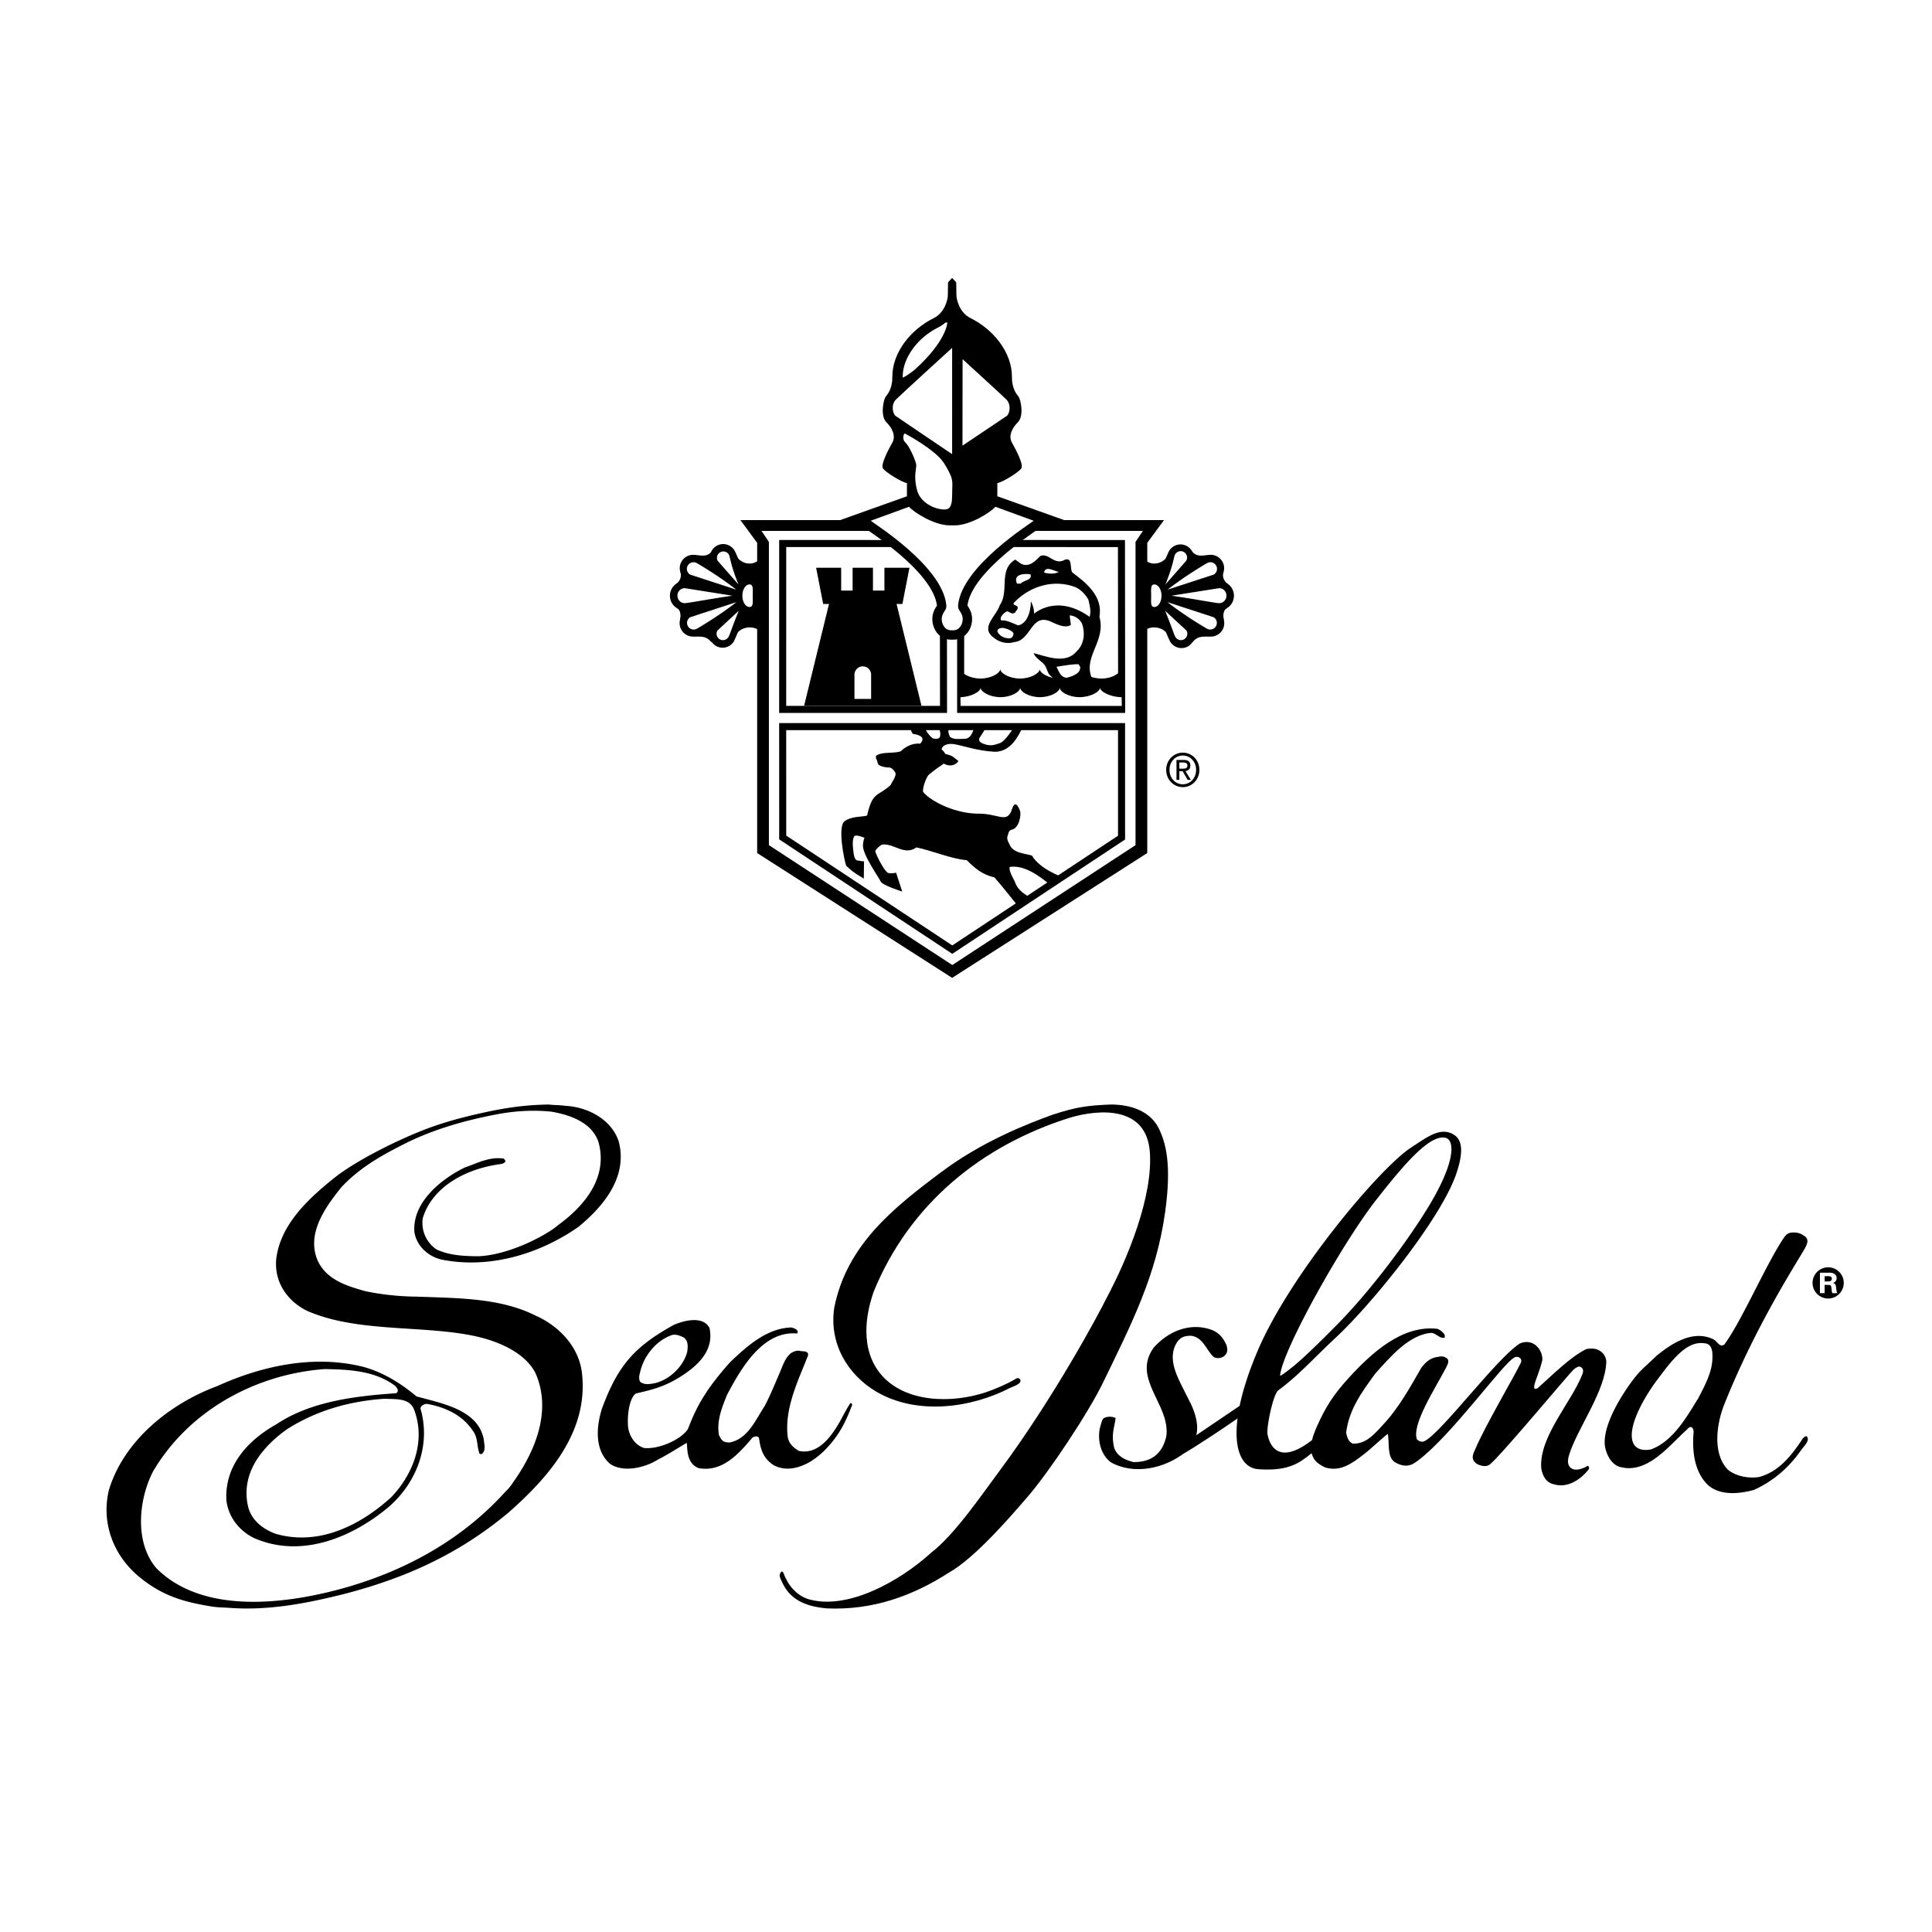 <svg xmlns="http://www.w3.org/2000/svg" width="2500" height="2500" viewBox="0 0 192.756 192.756"><path fill-rule="evenodd" clip-rule="evenodd" fill="#fff" d="M0 0h192.756v192.756H0V0z"/><path d="M73.566 55.641c.771.887 1.941.682 2.378-.047v7.575c-.393-.748-1.781-.77-2.378-.028v-7.5z" fill-rule="evenodd" clip-rule="evenodd"/><path d="M68.244 58.002c.776 0 7.462 1.414 7.462 1.433 0 .02-6.686 1.435-7.462 1.435s-1.405-.643-1.405-1.435c-.001-.791.628-1.433 1.405-1.433z" fill-rule="evenodd" clip-rule="evenodd"/><path d="M68.475 61.016c.375-.215 3.428-1.458 5.906-2.452.756-.304.265 1.071.571.828-2.062 1.633-4.663 3.668-5.139 3.943a1.338 1.338 0 1 1-1.338-2.319z" fill-rule="evenodd" clip-rule="evenodd"/><path d="M75.023 58.732c.255.334-1.553 4.818-1.815 5.272a1.314 1.314 0 0 1-2.274-1.314c.262-.453 3.232-4.248 3.64-4.202l.449.244z" fill-rule="evenodd" clip-rule="evenodd"/><path d="M69.827 55.534c.472.271 2.855 2.153 4.93 3.793.097.077.625 1.374-.31.999-2.488-.998-5.584-2.257-5.959-2.475a1.338 1.338 0 1 1 1.339-2.317z" fill-rule="evenodd" clip-rule="evenodd"/><path d="M73.315 54.986c.256.443 1.996 4.753 1.731 4.952l-.463.303c-.399.191-3.285-3.496-3.542-3.942a1.314 1.314 0 1 1 2.274-1.313z" fill-rule="evenodd" clip-rule="evenodd"/><path d="M71.071 54.953c-.547.734-1.229.398-1.708.439-.479.042 3.385 2.983 3.385 2.983l-1.677-3.422zM70.969 64.073c-.581-.743-1.232-.497-1.704-.581-.472-.083 2.984-2.403 2.984-2.403l-1.28 2.984zM67.833 61.865c.059-.156.179-.959-.292-1.187-.166-.08 3.009-.461 3.009-.461l-2.717 1.648zM67.883 57.066c.059.156.179.733-.422 1.205-.146.112 3.675.493 3.675.493l-3.253-1.698z" fill-rule="evenodd" clip-rule="evenodd"/><path d="M68.311 58.681a.71.71 0 0 0-.502.211.754.754 0 0 0-.22.538c0 .204.078.395.22.538a.713.713 0 0 0 .502.209c.341 0 2.335-.393 4.764-.744l-4.764-.752zM71.578 62.909a.638.638 0 0 0 1.105.639c.15-.259.198-.566 1.021-2.608l-2.126 1.969zM71.604 55.952a.639.639 0 0 1 1.106-.638c.149.259.145.958.967 2.998l-2.073-2.36zM74.783 58.309c.395 0 .317.504.317 1.126s.078 1.125-.317 1.125c-.396 0-.715-.503-.715-1.125s.319-1.126.715-1.126zM68.877 61.576a.652.652 0 0 0-.31.4.665.665 0 0 0 .468.811c.17.047.348.022.501-.066.265-.151 2.179-1.268 3.94-2.646l-4.599 1.501zM68.861 57.33a.66.66 0 0 1-.242-.904.65.65 0 0 1 .402-.308.657.657 0 0 1 .502.065c.265.153 2.178 1.268 3.939 2.647l-4.601-1.5z" fill-rule="evenodd" clip-rule="evenodd" fill="#fff"/><path d="M112.768 54.241l-13.264-4.728V48.2c.547-.097 2.092-1.063 2.383-1.449.289-.388-.58-1.965-.934-2.609-.354-.644 0-1.417.611-2.029s.289-2.287.031-2.577c-.256-.291-.643-.902-.633-1.911.018-2.471-1.863-4.766-4.143-5.893-1.084-.536-1.395-1.845-1.395-2.275 0-.085-.022-1.289-.022-1.289l-.408-.435-.407.435s-.021 1.203-.021 1.289c0 .431-.311 1.739-1.396 2.275-2.28 1.127-4.161 3.422-4.141 5.893.007 1.009-.379 1.621-.636 1.911-.258.29-.58 1.965.031 2.577.612.611.966 1.385.612 2.029-.354.645-1.223 2.222-.934 2.609.291.386 1.836 1.352 2.384 1.449v1.314l-13.264 4.728h35.546v-.001zM116.385 55.641c-.773.887-1.941.682-2.379-.047v7.575c.393-.748 1.781-.77 2.379-.028v-7.5z" fill-rule="evenodd" clip-rule="evenodd"/><path d="M121.705 58.002c-.775 0-7.459 1.414-7.459 1.433 0 .02 6.684 1.435 7.459 1.435.777 0 1.406-.643 1.406-1.435 0-.791-.629-1.433-1.406-1.433z" fill-rule="evenodd" clip-rule="evenodd"/><path d="M121.475 61.016c-.375-.215-3.43-1.458-5.906-2.452-.756-.304-.264 1.071-.57.828 2.061 1.633 4.662 3.668 5.139 3.943.641.371 1.457.15 1.828-.49a1.341 1.341 0 0 0-.491-1.829z" fill-rule="evenodd" clip-rule="evenodd"/><path d="M114.926 58.732c-.254.334 1.553 4.818 1.816 5.272a1.312 1.312 0 1 0 2.273-1.314c-.262-.453-3.232-4.248-3.641-4.202l-.448.244z" fill-rule="evenodd" clip-rule="evenodd"/><path d="M120.123 55.534c-.473.271-2.855 2.153-4.93 3.793-.098.077-.625 1.374.309.999 2.488-.998 5.584-2.257 5.959-2.475a1.34 1.34 0 0 0 .492-1.829 1.341 1.341 0 0 0-1.83-.488z" fill-rule="evenodd" clip-rule="evenodd"/><path d="M116.635 54.986c-.256.443-1.996 4.753-1.73 4.952l.461.303c.4.191 3.285-3.496 3.543-3.942a1.313 1.313 0 1 0-2.274-1.313z" fill-rule="evenodd" clip-rule="evenodd"/><path d="M118.879 54.953c.547.734 1.23.398 1.709.439.479.042-3.385 2.983-3.385 2.983l1.676-3.422zM118.98 64.073c.582-.743 1.232-.497 1.705-.581.471-.083-2.984-2.403-2.984-2.403l1.279 2.984zM122.117 61.865c-.061-.156-.18-.959.291-1.187.166-.08-3.008-.461-3.008-.461l2.717 1.648zM122.068 57.066c-.061.156-.18.733.422 1.205.145.112-3.676.493-3.676.493l3.254-1.698z" fill-rule="evenodd" clip-rule="evenodd"/><path d="M121.639 58.681c.189 0 .367.076.502.211a.751.751 0 0 1 .221.538.755.755 0 0 1-.221.538.708.708 0 0 1-.502.209c-.34 0-2.334-.393-4.764-.744l4.764-.752zM118.373 62.909a.638.638 0 0 1-1.105.639c-.15-.259-.199-.566-1.021-2.608l2.126 1.969zM118.346 55.952a.638.638 0 1 0-1.105-.638c-.148.259-.145.958-.967 2.998l2.072-2.36zM115.166 58.309c-.395 0-.316.504-.316 1.126s-.078 1.125.316 1.125c.396 0 .717-.503.717-1.125s-.321-1.126-.717-1.126zM121.072 61.576a.657.657 0 0 1 .245.903.665.665 0 0 1-.904.242c-.264-.151-2.178-1.268-3.939-2.646l4.598 1.501zM121.088 57.33a.658.658 0 0 0 .243-.904.657.657 0 0 0-.902-.243c-.264.153-2.178 1.268-3.941 2.647l4.6-1.5z" fill-rule="evenodd" clip-rule="evenodd" fill="#fff"/><path fill-rule="evenodd" clip-rule="evenodd" d="M73.869 51.888l1.673 2.269v30.951l19.453 12.453 19.468-12.453V54.157l1.672-2.269H73.869z"/><path fill-rule="evenodd" clip-rule="evenodd" fill="#fff" d="M75.978 52.971l.735 1.098v30.25L95.01 96.281l18.281-11.962v-30.25l.736-1.098H75.978z"/><path d="M94.136 71.128h-16.4v-.351l.003-16.551v-.352h.352l16.026.005h.351v.352l.019 16.545v.351h-.351v.001zm-15.697-.702h15.345l-.018-15.843-15.324-.006-.003 15.849zM111.906 71.128H95.492v-.351l.004-16.551v-.352h.351l16.041.005h.35l.002.352.018 16.545v.351h-.352v.001zm-15.711-.702h15.36l-.018-15.843-15.338-.006-.004 15.849z"/><path d="M90.293 44.109c-.207-.178-.237-.658-.032-.869 0 0 3.013 1.586 3.896 2.931.247.376.374.618.515.891.473.922.322 1.064.322 2.386 0 1.32-.413 1.396-.805 1.384-1.094-.032-2.367-.767-2.672-1.859-.45-1.609 0-2.254-.129-2.737-.129-.485-.678-1.768-1.095-2.127zM90.06 37.618c-.015-1.875 1.453-3.916 3.568-4.962.247-.123.468-.272.664-.441 0 0 .156-.101.206-.021.048.081-.178 1.884-3.075 4.541-.564.516-1.354.999-1.354.918l-.009-.035zM94.995 34.706v10.606s-5.237-3.528-5.635-3.811c-.301-.215-.483-1.128.032-1.643.515-.515 5.603-5.152 5.603-5.152zM96.026 44.464c1.576-1.062 4.136-2.769 4.41-2.962.301-.215.482-1.128-.031-1.643-.352-.352-2.824-2.616-4.367-4.024l-.012 8.629z" fill-rule="evenodd" clip-rule="evenodd" fill="#fff"/><path d="M93.409 42.921c-.151-.165-1.713-1.164-1.896-1.438-.184-.276-.123-1.01.826-.948.949.061 1.376.52 1.438 1.04.06.519-.001 1.743-.368 1.346zM92.397 40.028c-.153.006-1.285.091-1.102-.49.184-.582 1.806-1.469 2.05-1.652.244-.183.642 0 .55.612-.092.612-.029 1.468-1.498 1.53zM97.029 42.737c.137-.149 1.545-1.049 1.713-1.298.164-.249.109-.911-.746-.856-.857.055-1.243.47-1.299.938-.055.47 0 1.575.332 1.216zM97.945 39.993c.137.006 1.158.084.992-.441-.166-.524-1.627-1.326-1.85-1.491-.22-.166-.581 0-.497.553.083.551.029 1.324 1.355 1.379z" fill-rule="evenodd" clip-rule="evenodd" fill="#fff"/><path fill-rule="evenodd" clip-rule="evenodd" d="M91.936 70.419l-2.811-11.495h-6.089l-2.811 11.495h11.711z"/><path fill-rule="evenodd" clip-rule="evenodd" d="M90.034 60.256l.702-3.61h-2.498v3.61h1.796zM82.128 60.256l-.703-3.61h2.498v3.61h-1.795zM85.066 60.256v-3.61h2.03v3.61h-2.03z"/><path d="M86.912 69.73v-2.416a.83.83 0 1 0-1.662 0v2.416h1.662z" fill-rule="evenodd" clip-rule="evenodd" fill="#fff"/><path d="M104.291 66.448c-.307-.491-.98-.736-1.166-1.288 1.227.306 3.191 1.167 4.295-.184.736-.675.859-1.78.553-2.701-.186-.49-.762-.873-1.252-.873l.117.937c-.492.367-1.289 0-1.84-.245-2.148-1.105-2.057 1.778-3.775 1.961-.797.246-1.596 0-2.146-.49-1.289-.981.367-2.148.674-3.191.982-1.411-.184-3.498 1.535-4.542l.611.43c.799.369 1.414-.307 1.904-.797.797-.308 1.287.797 2.209.49 1.104-.613.674.798.98 1.165 1.412 1.044 3.068 2.395 2.701 4.419.674 2.393-1.596 3.926-.799 6.013.117.169.469 1.067.584 1.223.119.156-1.17-.468-2.342-.195-.727.17-1.861-.691-2.381-1.209-.233-.234-.3-.635-.462-.923z" fill-rule="evenodd" clip-rule="evenodd"/><path d="M105.641 57.061c-.428.246-1.105.184-1.473.061.123-.736 1.045-.122 1.473-.061zM102.818 57.306c.186.614-.676.552-.982.92h-.367c-.43-.92.674-1.042 1.349-.92zM108.709 61.54c.184-.553 0-1.166-.123-1.718-.307-.553-.859-1.105-1.412-1.288-2.086-.737-4.355-.062-5.889 1.472-.449.4.123.306.244.552.062.246-.184.369-.244.552-.307.246-.553-.061-.799-.123-.307.123-.832.606-.586.913.551-.061 1.199.315 1.691.499.797-.184 1.234-1.142 1.264-2.401 0 0 .322.557.322 1.229.001-.001 2.221-2.039 5.532.313zM101.1 63.136c.062.244-.121.552-.367.552-.492 0-.982-.185-1.227-.675 0-.245.188-.351.49-.368.08-.014.799.123 1.104.491zM107.787 66.571c-.061.369-.184.798-.613.86-1.273.646-1.523-.475-1.77-.905.906-.147 1.586-.262 2.199-.262l.184.307z" fill-rule="evenodd" clip-rule="evenodd" fill="#fff"/><path d="M116.68 76.809c0-.815.584-1.43 1.33-1.43.74 0 1.326.615 1.326 1.43 0 .829-.586 1.439-1.326 1.439-.746 0-1.33-.611-1.33-1.439zm1.33 1.724c.893 0 1.654-.727 1.654-1.725 0-.989-.762-1.718-1.654-1.718-.898 0-1.66.729-1.66 1.718 0 .999.761 1.725 1.66 1.725zm-.344-1.588h.328l.496.862h.322l-.537-.875c.275-.038.488-.192.488-.546 0-.392-.219-.566-.666-.566h-.719v1.987h.287v-.862h.001zm0-.255v-.615h.389c.199 0 .412.044.412.291 0 .305-.217.324-.461.324h-.34zM111.902 70.775H95.848v-4.016c0 .389.884.939 1.972.939 1.09 0 1.973-.55 1.973-.939 0 .389.885.939 1.973.939s1.973-.55 1.973-.939c0 .389.885.939 1.973.939 1.09 0 2.047-.55 2.047-.939 0 .389 1.064.939 2.154.939 1.088 0 1.791-.55 1.996-.939l-.007 4.016z" fill-rule="evenodd" clip-rule="evenodd"/><path d="M111.924 70.431h-16.08s-.039-.875 0-.875c1.043-.021 1.992-.562 1.992-.938h.004c0 .389.883.938 1.971.938 1.09 0 1.973-.549 1.973-.938h.002c0 .389.883.938 1.971.938 1.09 0 1.973-.549 1.973-.938h.002c0 .389.883.938 1.973.938 1.088 0 2.045-.549 2.045-.938h.002c0 .389 1.062.938 2.152.938l.02.875z" fill-rule="evenodd" clip-rule="evenodd" fill="#fff"/><path d="M84.845 51.667s1.073.749 1.867 1.32c5.314 3.675 6.613 6.074 6.766 7.439l.003.038c0-.021.011-.059.022-.078a.843.843 0 0 1-.054.083c-.077.118-.194.295-.293.551-.247.634-.151 1.418.246 1.999.347.509.885.801 1.477.801h.248c.592 0 1.13-.292 1.479-.801.395-.581.491-1.365.244-1.999a2.815 2.815 0 0 0-.294-.551 1.704 1.704 0 0 1-.054-.083c.012.02.022.058.022.078l.003-.038c.153-1.365 1.452-3.764 6.767-7.439 1.037-.636 1.916-1.255 1.916-1.255l-20.365-.065z" fill-rule="evenodd" clip-rule="evenodd"/><path d="M95.244 52.416c1.562 0 3.598-1.309 4.065-1.855l3.82 1.393c-.234.234-7.096 4.469-7.534 8.368-.058.521.201.578.38 1.039.234.6-.118 1.522-.849 1.522h-.248c-.731 0-1.083-.922-.849-1.522.179-.461.439-.518.38-1.039-.437-3.899-7.3-8.134-7.534-8.368l3.818-1.393c.47.546 2.506 1.855 4.067 1.855h.484zM78.091 83.556L95.01 94.745l16.886-11.177V72.495H78.088l.003 11.061z" fill-rule="evenodd" clip-rule="evenodd" fill="#fff"/><path d="M78.443 83.369L95.01 94.325l16.535-10.945V72.846H78.439l.004 10.523zm16.373 11.668L77.898 83.849l-.158-.105v-.188l-.003-11.061v-.352H112.249V83.756l-.158.105-16.888 11.176-.193.128-.194-.128z"/><path d="M99.158 74.999c-1.637-.09-3.191-.63-3.929-.749-1.129-.182-1.385.498-1.239.571.146.074.328.402.328.402s.4.072.72.246l.555.432v.087c-.437.51-1.019.428-1.432.199-.737.512-.818.553-1.502 1.114-.218.219-.588 1.121-.574 1.664.41.687 2.76 2.128 5.344 2.213 2.084-.059 2.891.936 3.434-.169.121-.25.367-1.525.914-.086.109.287-.053 1.672-.805 1.845-.357.083-.357.372-.391.473-.172.402-.061.61.113.955.344.916 1.457.932 2.26 1.161.801 1.375 3.033 2.146 3.033 2.146l-1.186.763c-.322-.146-2.273-2.079-4.068-1.767-.115.458.5 1.307.613 1.708.455.953 1.508 1.333 1.508 1.333l-1.291.862s-1.498-1.898-2.355-2.873c-1.146-.23-1.951-.905-2.753-1.708-1.489-.115-3.594-.989-5.026-1.275-1.204.86-2.178-.401-3.381-.287-.16.005-.781.542-.717.714.271.74.984 2.05 1.312 2.132.328.081.757-.042.757-.042l.615 1.885s-1.988-.62-2.151-1.003c-.165-.383-1.822-2.689-1.767-3.619.021-.336.08-.572.15-.736 0 0-.903-.405-1.038-.126-.229.473-.083 1.267-.058 1.53.105 1.038.434.826.651.889.153.045.401.054.401.054l-.02 1.721c-.272-.187-.98-.512-1.762-1.291-.203-.589-.882-3.927-.145-4.446.739-.52 1.817-.404 2.235-.554.544-2.457 1.086-1.865 2.355-3.054.066-.219.634-.923.453-1.238-.183-.316-.453-.562-.739-.503-.347-.039-.652-.094-.885-.242-.112-.072-.085-.166-.16-.292.055-.149-.369-.553.001-.707.515-.334 1.732-.142 2.334-.382 1.006-.942 1.931-.747 1.931-.747.717-.748-.4-.937-.656-.973-.254-.037-.293-.698-.293-.698h1.57s-.317.244.546 1.062c.178.169.638.131.729.038.293-.302-.035-1.064-.035-1.064h1.065c-.286.434.082.972.082.972.369.246.805.201 1.497.164.692-.036.891-1.171.891-1.171h1.191c-.107.254-.648 1.07-.648 1.07s-.258.364.348.594c.789.297 1.135.12 1.682-.062s1.4-1.602 1.4-1.602h.803c-.037.4-.621 1.245-.766 1.427-.365.46-1.025 1.096-2.049 1.04zM114.715 114.879c-.359-4.478-4.881-4.253-7.881-3.395-8.916 2.779-16.094 8.657-19.659 17.366-1.038 2.944-1.245 6.427 1.161 8.75 2.695 2.53 7.38 2.363 10.658 1.079 1.367-.538 2.096-.957 2.398-1.143.291-.179.627.225.268.493-.357.269-.631.314-.895.448-3.94 2.031-9.32 2.729-13.342.367-2.861-1.702-4.728-4.812-4.188-8.378 1.244-6.262 5.899-9.957 10.702-13.55 4.284-3.203 9-4.935 10.94-5.651 2.641-.898 3.859-.97 5.938-1.068 2.033 0 3.9.666 4.77 2.324.74 1.507 1.324 3.655.658 8.426-.881 6.322-3.336 11.097-6.172 16.953-1.494 3.082-5.342 8.861-7.492 11.368-1.506 1.757-5.283 6.18-7.943 7.655-3.619 2.324-7.583 3.74-12.126 3.547-2.154-.192-3.689-.87-4.478-2.612-.166-.413-.413-.68-.072-1.065.241-.039.245.381.445.692.455.996 1.368 1.866 2.446 2.115 3.774.976 8.853-1.777 12.055-4.69 2.329-1.79 4.994-5.713 6.807-8.148 5.463-7.345 9.977-15.798 10.656-17.195 2.106-3.94 4.703-10.211 4.346-14.688zM118.217 144.914c-1.955 1.574-5.07 2.305-7.414.962-.965-.753-1.301-2.093-1.09-3.308.068-.286.232-.877.326-.994.215-.271.934-.294 1.266-.096-.127 1.006-.475 1.679-.127 3.016.336.839 1.09 1.174 1.928 1.382 1.318-.01 2.328-.432 2.936-1.626.346-.807.396-1.163.332-1.849-.252-2.725-3.311-5.153-1.258-7.961 1.383-1.55 3.436-2.473 5.531-1.843.838.251 1.332.738 1.717 1.593.127.426.121.756-.129 1.008-.252.292-.723.395-1.127.205-.754-.669-1.047-1.968-2.262-2.135-.588 0-.965.083-1.342.545-1.215 1.716.074 3.751.838 5.32.441.904 2.306 3.823-.125 5.781zM157.688 136.374c-.186-.109-.48.088-.688.269-.447.388-7.104 8.419-8.322 9.433-.363.323-.873.194-1.291 0-.773-.478-.355-1.119-.205-1.479.945-2.265 3.967-7.394 4.523-8.576.279-.481-.287-.811-.641-.564-1.104.553-6.215 7.724-9.588 10.261-.332.226-1.051.936-2.328.15-.807-.523-.5-2.089-.693-2.812-.74.572-1.609 1.451-2.457 2.096-1.23.955-2.348 1.698-3.797 1.254-.889-.444-1.195-.767-1.404-1.643 0-.589 0-1.149.652-2.581.781-1.717 1.527-2.973 3.109-4.702 2.309-2.527 5.352-5.305 8.857-4.903.281.122.523.283.725.605v.282c-.482.12-.805-.403-1.289-.484-2.256.122-4.234 2.5-5.645 4.071-1.33 1.813-2.619 3.588-2.902 5.885.082.402.201.887.646 1.089 1.289.079 2.143-.901 2.988-1.829 1.611-1.693 2.734-3.775 3.902-5.789.363-.442.725-.806 1.289-.967.406-.065.771-.233 1.164.043.406.221.104.72-.041 1-1.004 1.964-3.475 5.695-2.873 7.146.199.161.482.282.725.161 1.633-.742 7.227-8.292 9.523-9.744.402-.2.967-.2 1.33 0 .604.322.963 1.008.922 1.652-.238 1.034-.629 1.824-.791 2.469-.029.208-.119.566.328.328 1.371-1.209 3.258-3.137 4.869-3.904.523-.081.928-.081 1.371.203.363.241.562.604.604 1.006-.041 2.942-2.844 6.606-3.709 9.353-.088.28-.201.782 0 1.104.24.403.686.428 1.129.309.244-.084.482-.163.727-.323.119.041.16.201.119.323-.766 1.006-2.096 1.935-3.467 1.53-.805-.162-1.166-.846-1.289-1.611-.24-3.145 3.039-6.613 4.096-9.361.15-.394.085-.596-.178-.75z" fill-rule="evenodd" clip-rule="evenodd"/><path d="M70.786 132.493c.442 2.014-.841 3.47-2.508 4.604-1.792 1.217-3.103 1.531-4.836 1.933-.63.431-.887 2.085-.777 3.345.122.928.697 1.809 1.583 2.09 1.369.16 3.618-.753 4.383-1.882.492-1.277 1.016-2.431 1.796-3.589.358-.627 1.832-2.497 2.517-3.182 1.691-1.612 3.62-3.291 5.998-3.372.282.081.564.162.645.403l-.041.202c-3.465-.323-5.635 3.532-7.006 6.111-.482 1.209-1.057 2.551-.815 4.001.242.482.359.785 1.098.755 1.813-.363 2.579-2.298 3.467-3.628.523-.967 1.369-3.023 1.369-3.023.444-.886.753-2.54 2.082-2.499.282.121.888-.081.888.442-.967 2.5-2.365 5.241-2.043 8.104.081.686.565 1.127 1.129 1.451 1.692.361 2.937-1.041 3.829-2.5.444-.726.806-1.53 1.29-2.256.121-.082.121.08.201.121-.685 1.817-1.317 3.115-2.808 4.623-.26.264-1.053.964-1.816 1.314-1.011.488-2.147.688-3.221.119-1.048-.686-1.302-1.543-1.464-2.711-.12-.242-.443-.162-.646-.043-1.411 1.653-3.01 3.469-5.369 3.052-1.253-.478-1.105-1.955-1.194-2.523-.925.538-2.069 1.279-2.835 1.643-1.249.807-3.448 1.378-4.818.451-1.572-1.372-1.371-3.709-.805-5.521 1.612-4.354 3.273-6.179 7.146-8.333 1.005-.444 2.936-.953 3.581.298zm-3.717.694c-1.588.529-2.866 2.106-3.214 3.762-.149.471-.122.97.236 1.037.23.125.536.129.843.078 1.612-.162 3.224-1.612 3.627-3.185.08-.523.12-1.128-.364-1.45-.364-.16-.686-.323-1.128-.242zM56.424 110.329c2.251.118 4.595 1.379 5.307 3.553.908 3.476-1.423 6.397-4.03 8.531-3.791 2.646-8.729 4.197-13.547 3.277-1.382-.275-2.566-1.343-2.803-2.725-.276-3.002 2.726-5.371 5.016-6.478 1.263-.436 2.369-1.067 3.792-.908.157 0 .196.157.276.237-.08.355-.593.315-.949.395-3.12.514-6.359 2.213-7.307 5.332a3.187 3.187 0 0 0 1.384 3.12c1.263.593 2.764.671 4.265.671 3.221-.188 6.877-2.234 7.82-3.079 2.566-1.858 5.054-4.702 4.067-8.297-.632-1.935-2.765-2.707-4.66-3.04-1.738-.196-3.657-.085-5.372.237-3.098.583-6.121 1.423-8.926 2.766-2.37 1.185-4.7 2.409-6.674 4.503-1.659 2.052-3.555 4.698-2.37 7.385.909 1.895 2.883 2.488 4.7 3.002 2.669.578 5.134.553 5.134.553 4.107.158 8.374.117 11.889 1.896 2.251.987 4.304 3.042 4.621 5.688.712 5.924-3.396 10.506-7.346 13.982-4.977 4.146-10.269 6.517-16.351 8.095-3.634.91-7.425 1.674-11.375 1.398-.672-.051-1.25-.045-1.798-.132-2.733-.438-4.895-1.009-7.247-2.927-2.559-2.083-3.871-5.33-3.08-8.687 1.5-4.977 6.121-8.65 10.822-10.389 4.344-1.974 9.518-3.159 14.494-1.935 1.975.514 3.831 1.658 5.371 2.963 2.529.71 6.124 1.303 6.714 4.265.041.475.272 1.226-.241 1.504l-.175-.044c-.276-.711-.153-1.493-.571-2.15-1.051-1.66-2.724-2.469-4.66-2.824-.276 0-.592.157-.672.434 1.146 3.872-.553 7.859-3.633 10.23-3.554 2.804-8.452 4.739-13.032 2.687-1.462-.752-2.49-2.095-2.687-3.715-.198-3.396 2.04-5.956 5.016-7.622 3.437-2.291 7.938-2.805 11.927-3.08.317-.237.08-.514-.079-.712-1.974-1.501-4.502-1.658-7.069-1.697-6.873.513-13.508 4.107-17.102 10.19-1.46 2.803-1.896 7.148.355 9.715 4.7 4.66 13.112 3.555 19.116 1.816 5.923-1.736 11.453-4.799 15.68-9.499.319-.28.636-.723.789-.964 2.132-3.004 3.832-6.994 2.251-10.746-.73-1.602-2.895-3.297-7.069-3.988-5.094-.845-11.059-.277-15.759-2.331-2.015-.987-3.318-2.922-3.081-5.213.434-3.515 3.396-6.161 6.042-8.254 2.403-1.796 6.293-3.669 8.768-4.622 1.777-.685 3.525-1.16 5.371-1.579 2.4-.547 4.442-.881 7.008-.92.463.068.929.033 1.67.132zm-18.036 29.224c-3.555.237-6.833 1.186-9.755 3.042-2.489 1.778-4.581 4.345-3.91 7.583.276 1.421 1.461 2.37 2.764 2.845 4.345 1.263 8.493-.87 11.533-3.634 2.133-2.212 3.476-5.49 2.331-8.65-.435-1.303-1.822-1.117-2.963-1.186zM180.053 124.586c-.725 1.284-4.887 7.667-8.018 15.523-.773 1.944-1.207 4.917.363 6.529.807.645 2.016.886 3.104.726 1.936-.524 3.145-2.036 4.232-3.646.246-.459.523-.425.523-.425.35.446-.211.896-.605 1.451-1.156 1.641-2.699 3.023-4.674 3.909-1.492.404-3.305.566-4.516-.441-1.449-1.332-1.65-3.507-1.49-5.32.031-.222-.166-.854-.645-.282-1.854 1.652-4.027 4.592-6.85 3.704-.805-.361-1.182-1.205-1.344-1.97-.322-2.07 1.689-5.259 2.943-6.872.646-.834 1.48-1.491 2.188-2.198 1.572-1.288 3.666-2.62 5.682-1.653.404.203.605.848 1.088.525 1.742-2.34 4.205-8.117 5.965-10.68.256-.347.404-.444.686-.483.473-.057.896.019 1.234.262.599.343.44.791.134 1.341zm-10.032 9.43c-1.885-.27-3.418 1.975-4.998 4.078-2.979 4.319-2.838 6.96-.32 6.519 2.217-.806 3.584-3.254 4.754-5.147.6-1.167 1.33-2.489 1.387-3.852.021-.474.09-1.57-.823-1.598zM182.045 129.018h-.471v-2.04h.912c.289 0 .439.042.568.15a.481.481 0 0 1 .189.392c0 .14-.059.289-.158.366a.933.933 0 0 1-.201.112c.213.079.268.148.301.424l.041.328c.018.139.027.171.092.268h-.506a.797.797 0 0 1-.059-.241l-.041-.333c-.021-.193-.088-.247-.295-.247h-.373v.821h.001zm.34-1.165c.252 0 .375-.092.375-.279 0-.178-.107-.248-.359-.248h-.355v.527h.339zm1.867.145a1.86 1.86 0 1 1 0 0zm-3.414 0a1.557 1.557 0 1 0 1.559-1.559c-.86 0-1.559.701-1.559 1.559zM133.9 142.261c.242-.204-.492-.827-.492-.827-.492.536-1.299 1.388-2.441 2.193-3.477 2.732-4.328.448-4.506-.536-.119-.656.549-3.99 1.076-4.379 2.09-1.546 3.469-3.15 5.762-5.286 3.576-3.331 10.436-11.772 11.988-16.303.93-2.714.369-3.587-.326-3.968-1.309-.719-2.588.306-4.186 1.344-3.113 2.021-12.09 12.694-15.314 20.307s-2.336 11.607.09 11.777c2.291.161 3.527-.274 4.566-1.03 1.649-1.177 3.41-2.973 3.783-3.292zm8.412-21.531c-2.357 3.79-5.879 8.353-8.863 11.382-1.906 1.935-3.398 3.369-4.316 4.127-.643.529-1.428 1.108-1.418 1 .209-2.508 6.234-13.248 9.568-17.501 2.752-3.517 5.344-6.568 6.918-6.224.961.21 1.08 2.445-1.889 7.216z" fill-rule="evenodd" clip-rule="evenodd"/><path d="M127.148 138.941c-.689.516-8.41 5.97-10.062 6.597-.865.328 1.225-1.643 1.225-1.643s7.926-5.357 8.688-5.88c.507-.347.04 1.007.149.926z" fill-rule="evenodd" clip-rule="evenodd"/></svg>